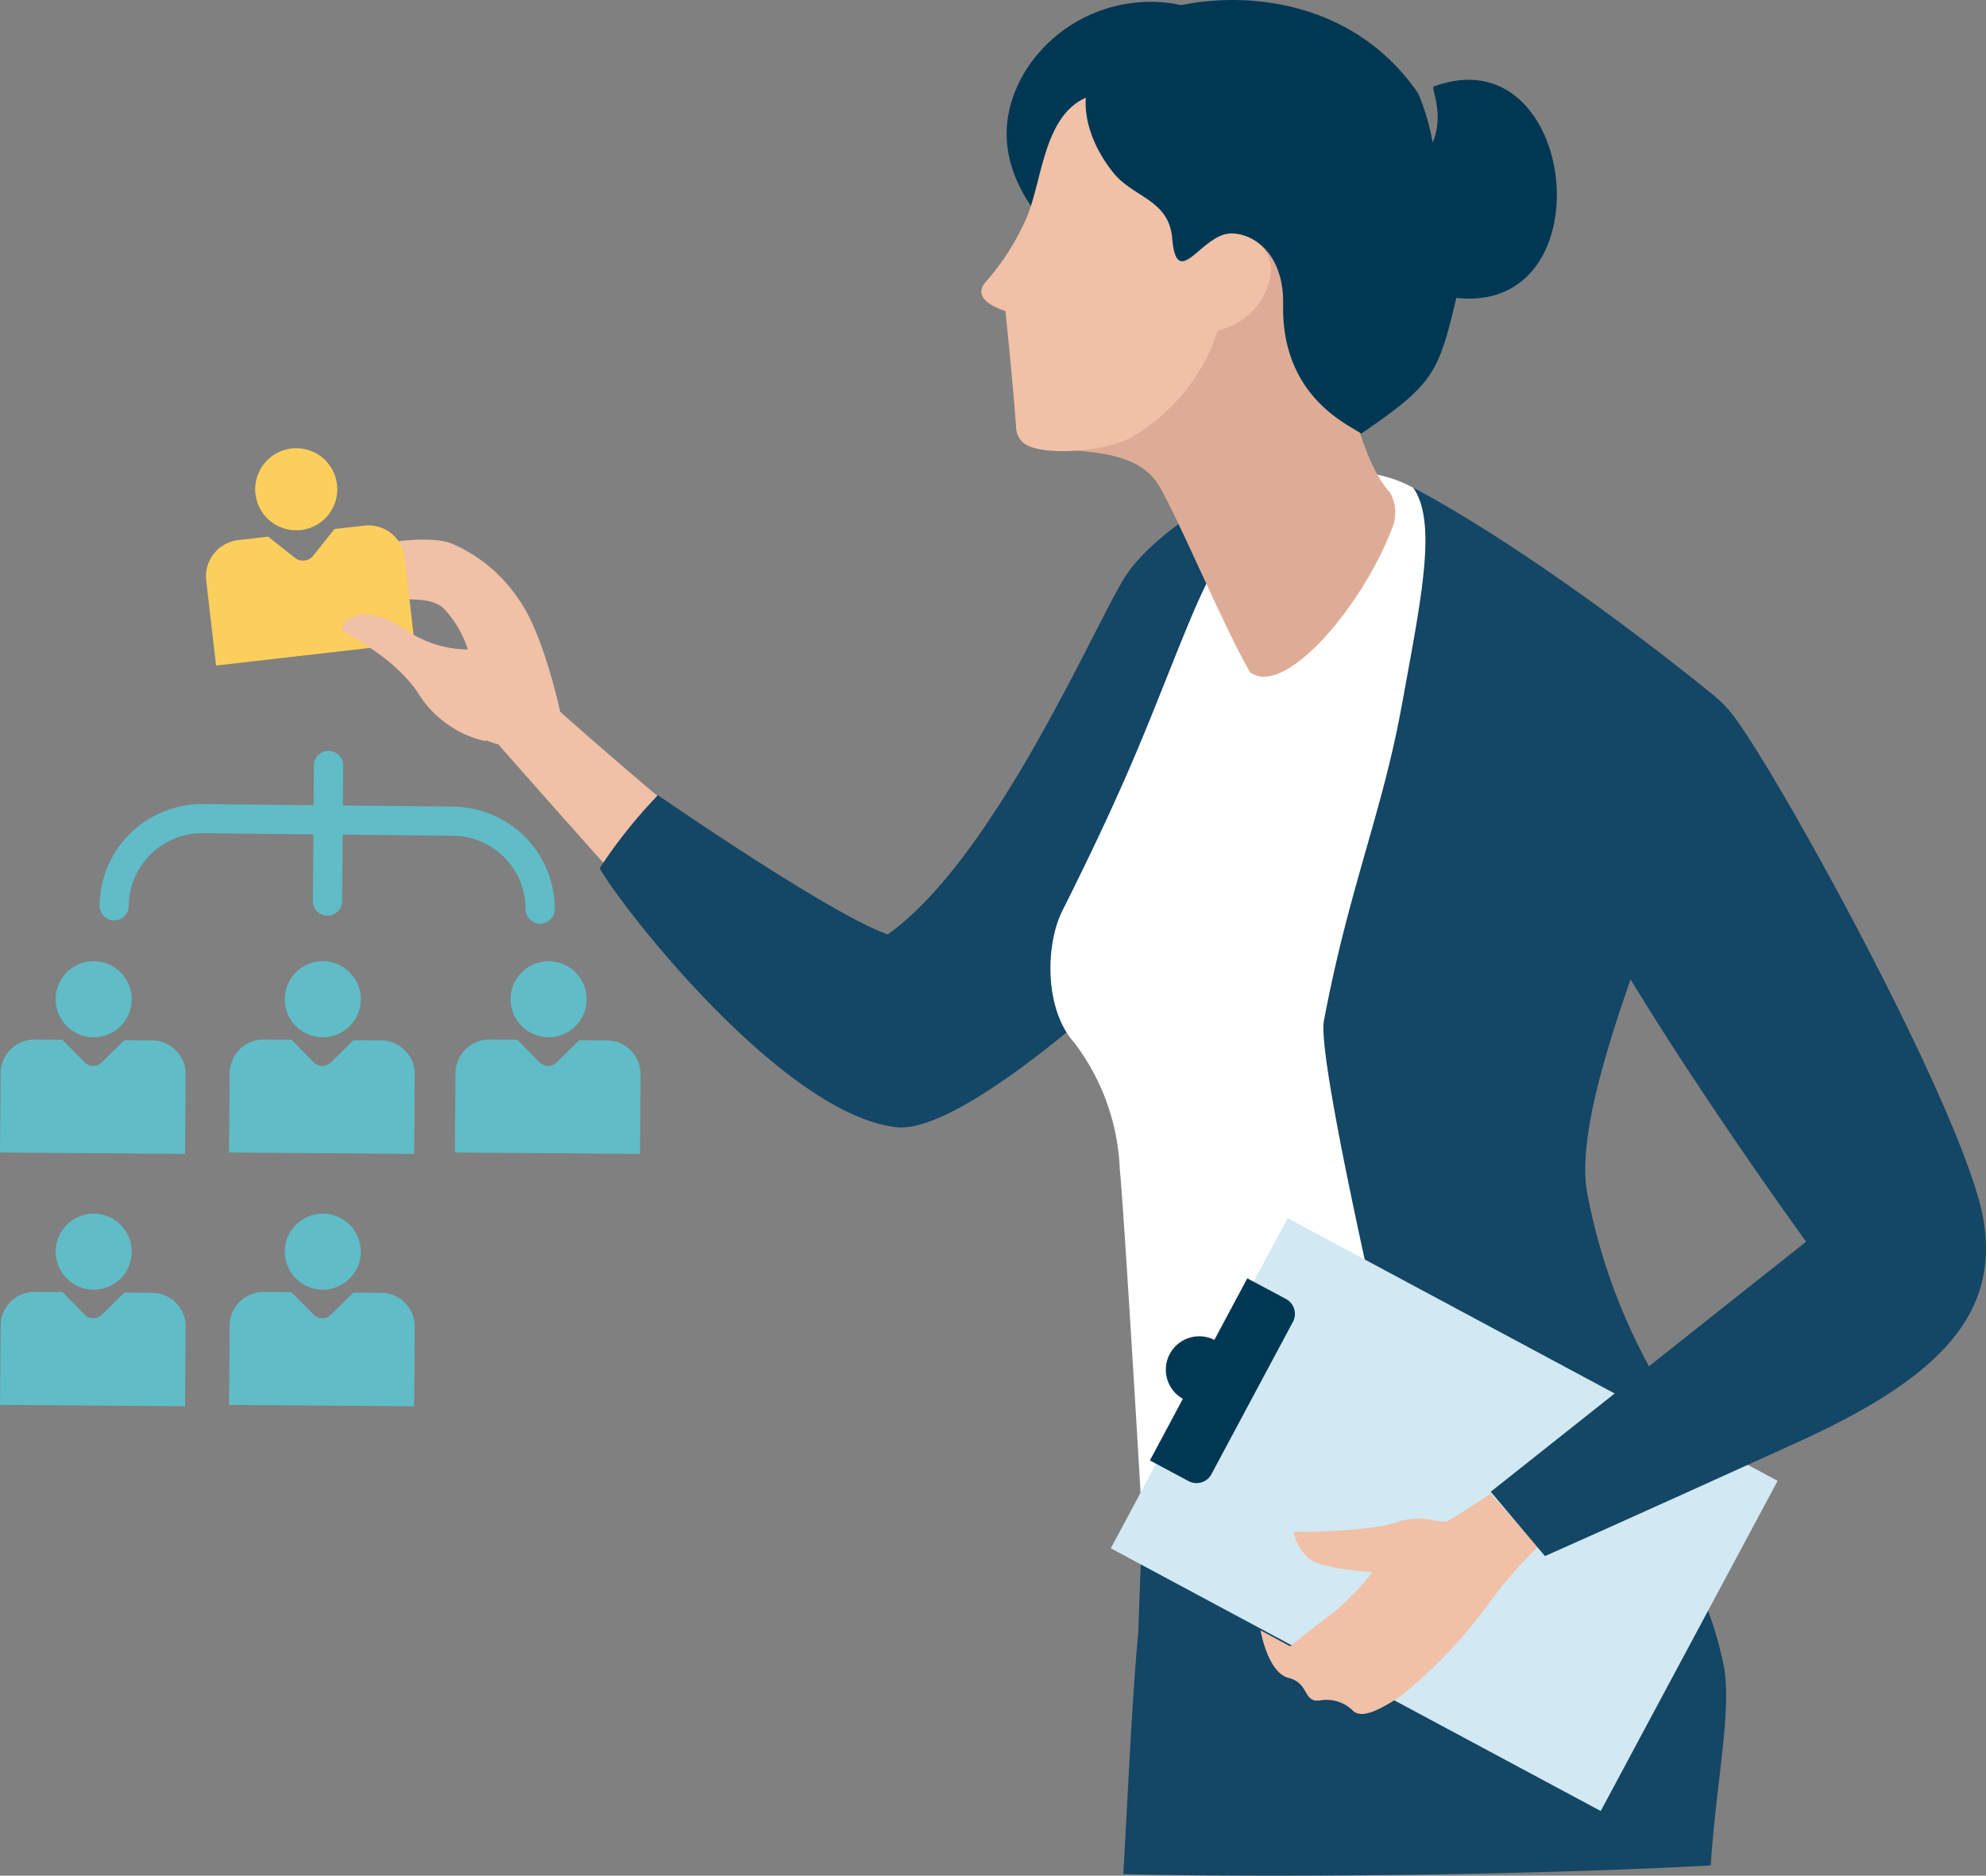 <svg xmlns="http://www.w3.org/2000/svg" width="117.52" height="111.013"><rect width="100%" height="100%" fill="#808080" stroke="none"/><path d="M7.621 53.615a4.337 4.337 0 014.362-4.3l6.563.067-.031 3.943a.864.864 0 101.728.014l.03-3.942 6.535.067a4.332 4.332 0 014.292 4.364.865.865 0 001.729.013 6.064 6.064 0 00-6.011-6.1l-6.531-.067.017-2.364a.864.864 0 00-1.728-.012l-.019 2.359-6.559-.066a6.066 6.066 0 00-6.105 6.011.864.864 0 001.728.012m27.093 5.546a2.25 2.25 0 11-2.234-2.27 2.254 2.254 0 012.234 2.27m3.156 9.134l.036-4.7a2 2 0 00-1.981-2.017l-1.649-.01-1.331 1.311a.719.719 0 01-1.02-.008l-1.311-1.332-1.646-.012a2 2 0 00-2.014 1.985l-.037 4.7zM21.351 59.16a2.25 2.25 0 11-2.234-2.27 2.254 2.254 0 012.234 2.27m3.155 9.134l.036-4.7a2 2 0 00-1.981-2.017l-1.649-.01-1.331 1.311a.719.719 0 01-1.02-.008l-1.311-1.332-1.646-.012a2 2 0 00-2.014 1.985l-.037 4.7zM7.795 59.16a2.25 2.25 0 11-2.234-2.27 2.254 2.254 0 012.234 2.27m3.157 9.134l.036-4.7a2 2 0 00-1.981-2.017l-1.649-.01-1.33 1.311a.719.719 0 01-1.02-.008l-1.311-1.332-1.646-.012a2 2 0 00-2.014 1.985L0 68.211zM21.351 74.1a2.25 2.25 0 11-2.234-2.27 2.254 2.254 0 012.234 2.27m3.155 9.132l.036-4.7a2 2 0 00-1.981-2.018l-1.649-.01-1.33 1.315a.72.72 0 01-1.02-.008l-1.311-1.332-1.646-.012a2 2 0 00-2.014 1.985l-.037 4.7zM7.795 74.1a2.25 2.25 0 11-2.234-2.27 2.254 2.254 0 012.234 2.27m3.157 9.132l.036-4.7a2 2 0 00-1.981-2.018l-1.649-.01-1.33 1.311a.72.72 0 01-1.02-.008l-1.311-1.332-1.646-.012a2 2 0 00-2.014 1.985L0 83.148z" fill="#60bcc7"/><path d="M29.487 44.059c4.75 5.4 9.534 10.713 9.534 10.713s8.917-.353 4.078-4.215-9.95-8.433-9.95-8.433-.966-4.551-2.42-6.6a9.061 9.061 0 00-4.085-3.39c-2.23-.723-7.5.776-7.5.776s-.16 2.655 3.374 1.433c.343 1.835 2.5.589 3.724 1.655a6.31 6.31 0 011.61 3.1c.085.337-4.022-.131-2.059 2.559a7.224 7.224 0 003.7 2.4" fill="#f0c0a7"/><path d="M19.943 28.679a2.429 2.429 0 11-2.691-2.134 2.426 2.426 0 012.691 2.134m4.584 9.365l-.58-5.035a2.158 2.158 0 00-2.387-1.9l-1.767.2-1.253 1.577a.775.775 0 01-1.092.126l-1.581-1.251-1.764.206a2.157 2.157 0 00-1.9 2.389l.583 5.035z" fill="#fcce5b"/><path d="M28.196 38.422a6.52 6.52 0 01-4.3-1.229c-2.4-1.541-3.644-.574-3.693.057.489.429 3.017 1.575 4.494 3.7a6.337 6.337 0 004.05 2.923z" fill="#f0c0a7"/><path d="M101.23 110.407c.337-5.1 1.276-9.208.762-11.861a22.261 22.261 0 00-7.576-12.629l-26.6.757s-.26 3.542-.454 9.867c-.369 3.878-.61 9.476-.89 14.383 9.734.22 24.807.032 34.755-.517M70.26 45.161c-2.033 7.312-3.973 13.189-3.973 13.189s-9.429 8.809-13.259 8.363c-6.69-.779-16.172-12.9-17.544-15.325a29.487 29.487 0 013.45-4.324s10.22 7.075 13.6 8.24c6.464-4.6 12.428-18.776 14.13-21.3s5.993-4.937 6.651-5.212a124.26 124.26 0 01-3.052 16.37" fill="#144665"/><path d="M72.752 32.338c-1.223 1.456-2.213 4.018-3.843 8.095-1.377 3.442-2.679 6.755-6.044 13.469-1.009 2.013-1.066 5.823.686 7.786a13.242 13.242 0 012.71 7.473c.3 3.129 1.379 21.687 1.379 21.687l1.748.991s7.9 5.139 17.3 3.308c1.212-.236 5.506-3.46 5.506-3.46l9.682-4.441s-7.483-8.351-8.511-17.329c-.863-7.536 9.959-26.566 7.807-28.547 0 0-14.472-11.345-18.344-12.877-5.3-2.1-8.852 2.388-10.074 3.843" fill="#fff"/><path d="M82.942 41.776c-1.135 6.289-3.115 10.773-4.6 18.635-.418 2.212 3.61 19.45 3.61 19.45s1.54 8.242 4.076 7.92a36.574 36.574 0 0013.044-4.426 34.934 34.934 0 01-5.183-12.928c-1.132-7.5 9.679-27.282 7.527-29.262 0 0-9.572-7.905-17.8-12.316 1.463 2.075.466 6.639-.67 12.928" fill="#144665"/><path d="M71.706 4.715l7.413 12.464c-.043 1.111.589 9.148 3.154 12a2.486 2.486 0 01.2 1.832c-1.769 4.848-6.471 10.311-8.495 8.779-1.47-2.472-4.291-9.223-5.419-11.076s-3.661-2.028-6.913-2.153c0 0-.049-5.162.268-5.339-.491-.287 9.8-16.509 9.8-16.509" fill="#deac96"/><path d="M94.722 107.187l10.468-19.541-28.992-15.547-10.469 19.539z" fill="#d2e8f2"/><path d="M94.044 106.143l9.936-18.547L76.462 72.84l-9.937 18.546z" fill="#d2e8f2"/><path d="M91.026 91.54a23.724 23.724 0 00-2.814 3.21 29.049 29.049 0 01-5.368 5.664c-1.267.834-2.247 1.3-2.761.86a2.225 2.225 0 00-1.99-.631c-1.008.123-.6-1.024-1.84-1.334s-1.663-2.818-1.663-2.818l1.754.947s1.972-1.587 2.752-2.143a16.8 16.8 0 002.129-2.253s-2.941-.151-3.743-.788a2.684 2.684 0 01-.922-1.587s4.374.032 6.141-.584c1.448-.505 2.564.151 3-.078s2.5-1.593 2.5-1.593z" fill="#f0c0a7"/><path d="M102.755 42.609c3.123 4.353 13.553 23.492 14.61 29.555s-3.361 9.722-11.043 13.218c-10.016 4.557-14.9 6.716-14.9 6.716l-3.208-3.808 18.662-14.8s-8.873-12.209-13.2-20.447 4.119-17.355 9.081-10.437" fill="#144665"/><path d="M69.995 82.79a1.977 1.977 0 011.864-3.486l1.95-3.646 2.285 1.222a1 1 0 01.412 1.358l-4.819 9.01a1 1 0 01-1.357.411l-2.285-1.222zM69.315.195a8.755 8.755 0 00-8.619 3.975c-4.106 6.738 4.285 11.9 4.722 12.118 20.086-4.272 12.333-14.62 3.9-16.094" fill="#003853"/><path d="M72.065 19.557a4.029 4.029 0 003.132-3.368c.256-1.3-1.813-3.957-4.357-1.437-3.141-.74-.187-9.963-.187-9.963l-1.6.082a10.272 10.272 0 00-4.735.884c-2.532 1.06-2.626 4.8-3.533 7.042a14.442 14.442 0 01-2.489 3.925c-.451.536-.223 1.076.665 1.477a3.571 3.571 0 00.535.209s.467 4.512.63 6.879a1.311 1.311 0 00.4.9c.944.826 4.591.6 6.317-.244a10.051 10.051 0 002.327-1.758 11.006 11.006 0 002.89-4.628" fill="#f0c0a7"/><path d="M83.927 5.535C78.746-1.999 68.905-.166 67.111 1.42c-4.167 2.838-3.07 6.484-1.247 8.783 1.193 1.5 3.3 1.594 3.5 3.9.275 3.22 1.742-.286 3.489-.286 1.4 0 3.131 1.277 3.074 4.211-.108 5.58 4.084 7.193 4.62 7.638 4.288-2.929 4.569-3.557 5.63-8.036 8.99 1 7.175-15.673-1.337-12.507-.185.069.652 1.594-.062 3.317a13.675 13.675 0 00-.852-2.9" fill="#003853"/></svg>